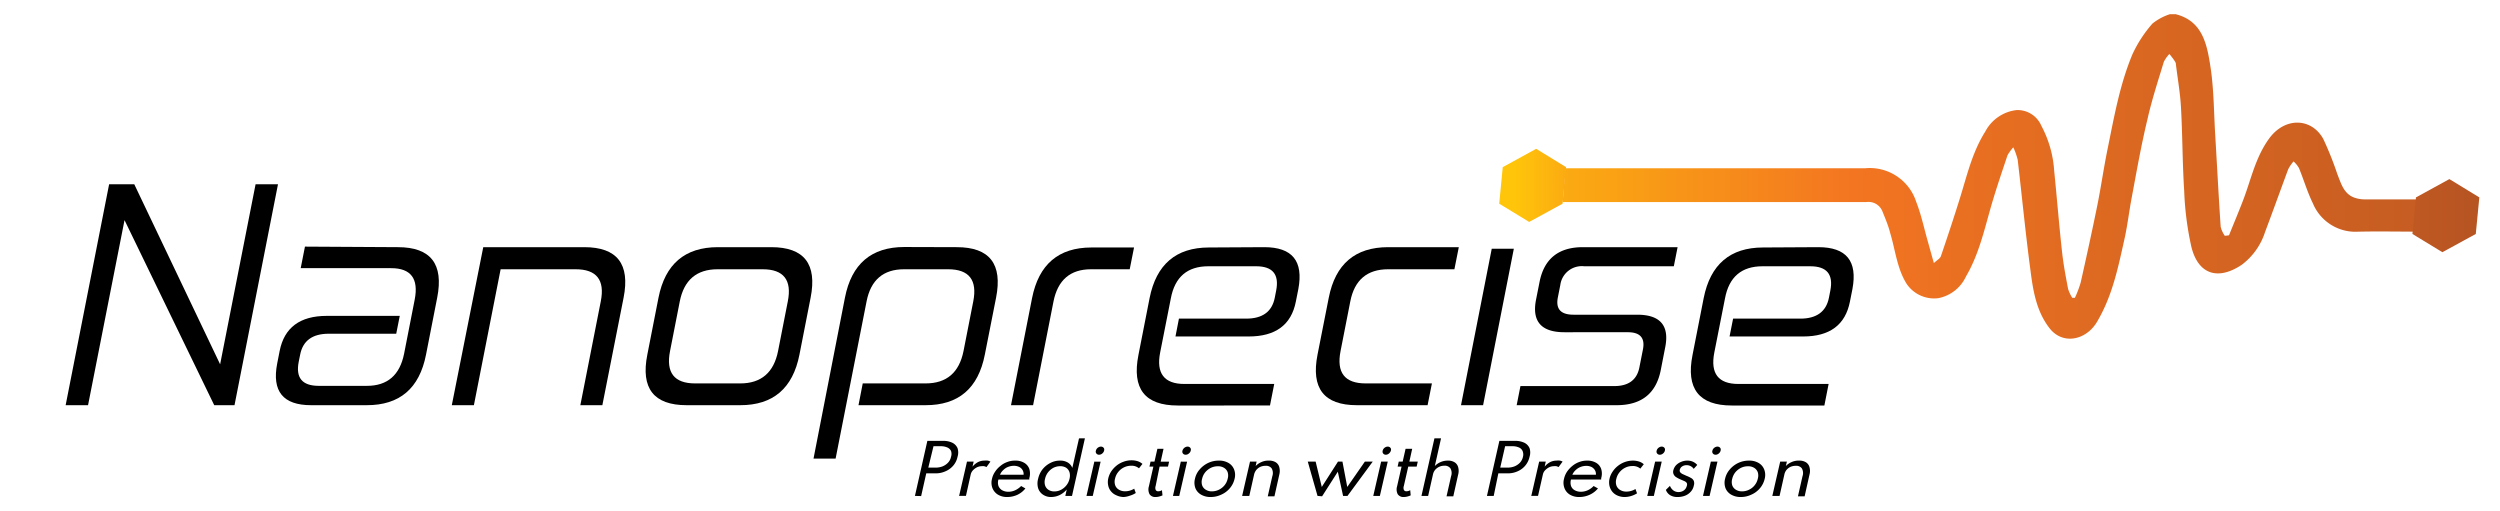 <svg id="Layer_1" data-name="Layer 1" xmlns="http://www.w3.org/2000/svg" xmlns:xlink="http://www.w3.org/1999/xlink" viewBox="0 0 318 65"><defs><style>.cls-1{fill:url(#linear-gradient);}.cls-2{fill:url(#linear-gradient-2);}.cls-3{fill:url(#linear-gradient-3);}</style><linearGradient id="linear-gradient" x1="192.72" y1="23.58" x2="252.81" y2="23.58" gradientUnits="userSpaceOnUse"><stop offset="0" stop-color="#ffc50a"/><stop offset="0.33" stop-color="#f37521"/><stop offset="0.52" stop-color="#d96822"/><stop offset="0.82" stop-color="#c05922"/><stop offset="1" stop-color="#b65422"/></linearGradient><linearGradient id="linear-gradient-2" x1="180.57" y1="22.45" x2="347.3" y2="22.45" gradientUnits="userSpaceOnUse"><stop offset="0" stop-color="#ffc50a"/><stop offset="0.33" stop-color="#f37521"/><stop offset="0.56" stop-color="#d96721"/><stop offset="0.83" stop-color="#c05922"/><stop offset="1" stop-color="#b65422"/></linearGradient><linearGradient id="linear-gradient-3" x1="267.01" y1="27.43" x2="314.66" y2="27.43" xlink:href="#linear-gradient-2"/></defs><path d="M17.08,23.44,28,46.34l4.51-22.9h2.85l-5.53,28.1H27.25L15.84,28,11.2,51.54H8.35l5.53-28.1Z"/><path d="M50.61,31.44q6.27,0,5,6.43l-1.42,7.24q-1.26,6.44-7.54,6.43H39.57c-3.57,0-5-1.77-4.31-5.31l.31-1.58q.88-4.47,6-4.47h9.28l-.45,2.27H41.82q-3.12,0-3.64,2.66L38,46c-.41,2.06.44,3.08,2.55,3.08h6.12q3.91,0,4.73-4.08l1.35-6.89q.78-4-3-4H38.25l.54-2.74Z"/><path d="M74.32,31.44q6.27,0,5,6.43l-2.7,13.67H73.82l2.6-13.21c.54-2.71-.53-4.08-3.2-4.08H63.68l-3.4,17.29H57.47l4-20.1Z"/><path d="M98.11,31.44q6.27,0,5,6.43l-1.42,7.24q-1.27,6.44-7.54,6.43H87.34q-6.28,0-5-6.43l1.42-7.24q1.27-6.42,7.54-6.43ZM85.23,44.65c-.54,2.74.52,4.12,3.19,4.12h5.74c2.66,0,4.27-1.38,4.81-4.12l1.24-6.32c.54-2.71-.53-4.08-3.2-4.08H91.28c-2.67,0-4.27,1.37-4.81,4.08Z"/><path d="M121.7,31.44q6.27,0,5,6.43l-1.43,7.24q-1.26,6.44-7.54,6.43H109.2l.54-2.77h8c2.67,0,4.27-1.38,4.82-4.12l1.24-6.32c.53-2.71-.53-4.08-3.2-4.08H115c-2.65,0-4.24,1.37-4.77,4.08l-3.94,20h-2.81l4-20.48q1.26-6.42,7.54-6.43Z"/><path d="M144.25,31.48l-.55,2.77h-4.92c-2.65,0-4.24,1.38-4.78,4.12l-2.59,13.17H128.6l2.68-13.63q1.28-6.42,7.54-6.43Z"/><path d="M160.81,31.44c3.59,0,5,1.78,4.34,5.32l-.32,1.61q-.87,4.43-6,4.43h-9.31l.44-2.27h8.55q3.12,0,3.64-2.66l.18-.92q.6-3.08-2.55-3.08h-6.08q-4,0-4.77,4.08l-1.36,6.89c-.52,2.64.51,4,3.07,4h11.44l-.54,2.74H149.81c-4.19,0-5.85-2.14-5-6.43l1.42-7.24q1.28-6.42,7.54-6.43Z"/><path d="M185.56,31.44,185,34.25h-8.43c-2.67,0-4.28,1.37-4.81,4.08l-1.24,6.32c-.54,2.74.52,4.12,3.19,4.12h8.43l-.55,2.77h-9q-6.27,0-5-6.43l1.43-7.24q1.26-6.42,7.54-6.43Z"/><path d="M192.56,31.64l-3.91,19.9h-2.81l3.91-19.9Z"/><path d="M213.39,31.44l-.48,2.43H201.52a2.76,2.76,0,0,0-3.05,2.39l-.31,1.57c-.29,1.47.36,2.2,2,2.2h8.09q4.38,0,3.57,4.12l-.57,2.92q-.88,4.47-5.62,4.47H192.92l.48-2.43h11.93c1.82,0,2.89-.79,3.2-2.38l.45-2.27c.29-1.47-.35-2.2-1.92-2.2H199q-4.42,0-3.62-4.12l.45-2.27q.87-4.42,5.49-4.43Z"/><path d="M231.29,31.44c3.59,0,5,1.78,4.34,5.32l-.32,1.61q-.87,4.43-5.95,4.43H220l.45-2.27H229c2.07,0,3.29-.89,3.64-2.66l.18-.92q.6-3.08-2.55-3.08h-6.08q-4,0-4.77,4.08l-1.36,6.89q-.78,4,3.07,4H232.6l-.54,2.74H220.29q-6.28,0-5-6.43l1.42-7.24q1.28-6.42,7.54-6.43Z"/><path d="M116.38,63.08l1.58-7h2a2.58,2.58,0,0,1,1.18.24,1.38,1.38,0,0,1,.66.69,1.8,1.8,0,0,1,0,1.09,2.49,2.49,0,0,1-.54,1.12,2.66,2.66,0,0,1-1,.73,3,3,0,0,1-1.29.26h-1.15l-.65,2.89Zm1.7-3.6H119a2.36,2.36,0,0,0,.9-.16,2,2,0,0,0,.69-.47,1.5,1.5,0,0,0,.38-.74,1.16,1.16,0,0,0,0-.75.94.94,0,0,0-.49-.45,2,2,0,0,0-.82-.15h-.92Z"/><path d="M122,63.08l1-4.36h.85l-.15.64a2.38,2.38,0,0,1,.7-.58,1.81,1.81,0,0,1,.83-.19,1.48,1.48,0,0,1,.41,0,1,1,0,0,1,.34.13l-.5.69a1.6,1.6,0,0,0-.29-.11,1.24,1.24,0,0,0-.33,0,1.45,1.45,0,0,0-.59.14,1.94,1.94,0,0,0-.51.38,1.18,1.18,0,0,0-.28.51l-.61,2.74Z"/><path d="M128.13,63.22a2.21,2.21,0,0,1-1.19-.3,1.71,1.71,0,0,1-.7-.83,1.92,1.92,0,0,1-.06-1.17,2.54,2.54,0,0,1,.39-.91,3,3,0,0,1,.68-.74,2.7,2.7,0,0,1,.87-.5,2.64,2.64,0,0,1,1-.18,2.14,2.14,0,0,1,1.16.28,1.47,1.47,0,0,1,.65.78,2.08,2.08,0,0,1,0,1.17.29.29,0,0,0,0,.09l0,.09H127a1.34,1.34,0,0,0,0,.8,1.08,1.08,0,0,0,.46.55,1.57,1.57,0,0,0,.81.2,2,2,0,0,0,.86-.19,2.53,2.53,0,0,0,.76-.54l.54.31a2.86,2.86,0,0,1-1,.8A3.08,3.08,0,0,1,128.13,63.22Zm-.93-2.83h3a1,1,0,0,0-.57-1,1.53,1.53,0,0,0-.66-.14,2.07,2.07,0,0,0-.74.14,1.73,1.73,0,0,0-.6.39A1.62,1.62,0,0,0,127.2,60.39Z"/><path d="M133.72,63.22a1.8,1.8,0,0,1-1.05-.3,1.55,1.55,0,0,1-.62-.82,2.2,2.2,0,0,1,0-1.2,3,3,0,0,1,.55-1.19,3.07,3.07,0,0,1,1-.82,2.59,2.59,0,0,1,1.22-.3,1.85,1.85,0,0,1,1,.24,1.39,1.39,0,0,1,.58.69l.85-3.76H138l-1.64,7.32h-.85l.18-.82a2.81,2.81,0,0,1-.9.71A2.58,2.58,0,0,1,133.72,63.22Zm.39-.71a1.85,1.85,0,0,0,.86-.21,2.18,2.18,0,0,0,.68-.57,2,2,0,0,0,.39-.82,1.58,1.58,0,0,0,0-.84,1.1,1.1,0,0,0-.42-.57,1.41,1.41,0,0,0-.76-.2,1.94,1.94,0,0,0-.86.2,2.18,2.18,0,0,0-.68.57,2.09,2.09,0,0,0-.39.84,1.51,1.51,0,0,0,0,.82,1.07,1.07,0,0,0,.43.57A1.31,1.31,0,0,0,134.11,62.51Z"/><path d="M138.2,63.08l1-4.36H140l-1,4.36Zm1.6-5.24a.41.41,0,0,1-.25-.07.4.4,0,0,1-.15-.19.38.38,0,0,1,0-.26.58.58,0,0,1,.13-.26.68.68,0,0,1,.23-.18.55.55,0,0,1,.28-.07.41.41,0,0,1,.25.07.38.38,0,0,1,.15.18.45.45,0,0,1,0,.26.58.58,0,0,1-.13.26.71.71,0,0,1-.23.19A.55.55,0,0,1,139.8,57.84Z"/><path d="M142.93,63.22A2.21,2.21,0,0,1,142,63a1.74,1.74,0,0,1-.67-.49,1.62,1.62,0,0,1-.36-.73,2.05,2.05,0,0,1,0-.92,2.74,2.74,0,0,1,.38-.9,3.42,3.42,0,0,1,.68-.74,3.1,3.1,0,0,1,.89-.49,2.91,2.91,0,0,1,1-.18,2.64,2.64,0,0,1,.81.12,1.76,1.76,0,0,1,.59.34l-.44.56a1.46,1.46,0,0,0-1-.33,2.09,2.09,0,0,0-1.65.81,2,2,0,0,0-.39.81,1.44,1.44,0,0,0,0,.83,1.06,1.06,0,0,0,.46.58,1.45,1.45,0,0,0,.83.22,2.1,2.1,0,0,0,.61-.09,2.32,2.32,0,0,0,.53-.24l.2.55a2.86,2.86,0,0,1-.75.34A2.8,2.8,0,0,1,142.93,63.22Z"/><path d="M147,63.22a.86.86,0,0,1-.78-.36,1.34,1.34,0,0,1-.08-1l.57-2.51h-.5l.14-.63h.5l.37-1.63H148l-.36,1.63h1.07l-.14.63h-1.07L147,61.81a.73.73,0,0,0,0,.5.34.34,0,0,0,.34.18.86.86,0,0,0,.46-.14l.07.66a2.41,2.41,0,0,1-.43.15A1.88,1.88,0,0,1,147,63.22Z"/><path d="M149.2,63.08l1-4.36H151l-1,4.36Zm1.61-5.24a.41.41,0,0,1-.25-.07.4.4,0,0,1-.15-.19.45.45,0,0,1,0-.26.73.73,0,0,1,.14-.26.68.68,0,0,1,.23-.18.55.55,0,0,1,.28-.07.41.41,0,0,1,.25.07.38.38,0,0,1,.15.18.45.45,0,0,1,0,.26.58.58,0,0,1-.13.26.83.83,0,0,1-.23.19A.58.58,0,0,1,150.81,57.84Z"/><path d="M154,63.22a2.35,2.35,0,0,1-1.22-.3,1.67,1.67,0,0,1-.72-.81A2,2,0,0,1,152,60.9a2.59,2.59,0,0,1,.61-1.2,3.23,3.23,0,0,1,1.08-.82,3.12,3.12,0,0,1,1.35-.29,2.31,2.31,0,0,1,1.21.29,1.64,1.64,0,0,1,.72.82,1.92,1.92,0,0,1,.07,1.2,2.83,2.83,0,0,1-.61,1.21,3,3,0,0,1-1.09.81A3.09,3.09,0,0,1,154,63.22Zm.16-.72a2,2,0,0,0,.89-.21,2.13,2.13,0,0,0,.71-.56,2,2,0,0,0,.4-.83,1.44,1.44,0,0,0,0-.83,1.1,1.1,0,0,0-.46-.56,1.41,1.41,0,0,0-.79-.2,2,2,0,0,0-.89.2,2.26,2.26,0,0,0-.71.56,2,2,0,0,0-.4.83,1.44,1.44,0,0,0,0,.83,1.06,1.06,0,0,0,.46.56A1.41,1.41,0,0,0,154.18,62.5Z"/><path d="M158,63.08l1-4.36h.84l-.12.56a2.18,2.18,0,0,1,.7-.49,2.12,2.12,0,0,1,1-.2,1.57,1.57,0,0,1,.85.21,1.05,1.05,0,0,1,.45.6,1.91,1.91,0,0,1,0,1l-.61,2.73h-.85l.58-2.56a1.21,1.21,0,0,0-.09-1,.89.89,0,0,0-.77-.32,1.65,1.65,0,0,0-.68.14,1.5,1.5,0,0,0-.5.39,1.52,1.52,0,0,0-.27.54l-.62,2.76Z"/><path d="M167.59,63.08l-1.24-4.36h1l.78,3.22,2.06-3.22h.57l.61,3.22,2.24-3.22h1l-3.21,4.36h-.56L170.17,60l-2,3.13Z"/><path d="M174.68,63.08l1-4.36h.84l-1,4.36Zm1.6-5.24a.41.41,0,0,1-.25-.07.4.4,0,0,1-.15-.19.45.45,0,0,1,0-.26.58.58,0,0,1,.13-.26.68.68,0,0,1,.23-.18.58.58,0,0,1,.28-.07.41.41,0,0,1,.25.07.38.38,0,0,1,.15.18.45.45,0,0,1,0,.26.73.73,0,0,1-.14.26.71.71,0,0,1-.23.19A.55.55,0,0,1,176.28,57.84Z"/><path d="M178.57,63.22a.86.86,0,0,1-.78-.36,1.34,1.34,0,0,1-.08-1l.57-2.51h-.5l.14-.63h.5l.37-1.63h.84l-.36,1.63h1.07l-.14.63h-1.07l-.56,2.46a.73.73,0,0,0,0,.5.34.34,0,0,0,.34.18.92.92,0,0,0,.47-.14l.06.66a2.41,2.41,0,0,1-.43.15A1.88,1.88,0,0,1,178.57,63.22Z"/><path d="M180.81,63.08l1.65-7.32h.84l-.79,3.52a2.28,2.28,0,0,1,1.66-.69,1.57,1.57,0,0,1,.85.21,1.05,1.05,0,0,1,.45.6,1.8,1.8,0,0,1,0,1l-.61,2.73H184l.58-2.56a1.21,1.21,0,0,0-.09-1,.87.87,0,0,0-.77-.33,1.51,1.51,0,0,0-1.18.54,1.35,1.35,0,0,0-.26.54l-.62,2.76Z"/><path d="M189.14,63.08l1.58-7h2a2.61,2.61,0,0,1,1.18.24,1.38,1.38,0,0,1,.66.69,1.8,1.8,0,0,1,0,1.09,2.59,2.59,0,0,1-1.52,1.85,3,3,0,0,1-1.29.26h-1.16L190,63.08Zm1.69-3.6h.92a2.36,2.36,0,0,0,.9-.16,2,2,0,0,0,.69-.47,1.59,1.59,0,0,0,.38-.74,1.16,1.16,0,0,0-.05-.75.89.89,0,0,0-.48-.45,2,2,0,0,0-.83-.15h-.91Z"/><path d="M194.78,63.08l1-4.36h.84l-.14.64a2.26,2.26,0,0,1,.7-.58,1.8,1.8,0,0,1,.82-.19,1.51,1.51,0,0,1,.42,0,1,1,0,0,1,.34.13l-.51.69a1.49,1.49,0,0,0-.28-.11,1.35,1.35,0,0,0-.33,0,1.42,1.42,0,0,0-.59.14,1.79,1.79,0,0,0-.51.38,1.08,1.08,0,0,0-.28.51l-.62,2.74Z"/><path d="M200.89,63.22a2.27,2.27,0,0,1-1.2-.3,1.64,1.64,0,0,1-.69-.83,1.92,1.92,0,0,1-.06-1.17,2.71,2.71,0,0,1,.38-.91,3.42,3.42,0,0,1,.68-.74,2.93,2.93,0,0,1,.87-.5,2.73,2.73,0,0,1,1-.18,2.19,2.19,0,0,1,1.16.28,1.45,1.45,0,0,1,.64.78,2,2,0,0,1,0,1.17l0,.09,0,.09h-3.84a1.42,1.42,0,0,0,0,.8,1,1,0,0,0,.46.55,1.57,1.57,0,0,0,.81.2,2.08,2.08,0,0,0,.86-.19,2.38,2.38,0,0,0,.75-.54l.55.31a2.94,2.94,0,0,1-1.05.8A3.12,3.12,0,0,1,200.89,63.22ZM200,60.39h3a1,1,0,0,0-.13-.59,1.11,1.11,0,0,0-.43-.4,1.53,1.53,0,0,0-.66-.14,2,2,0,0,0-.74.14,1.87,1.87,0,0,0-.61.39A1.73,1.73,0,0,0,200,60.39Z"/><path d="M206.67,63.22a2.21,2.21,0,0,1-.91-.18,1.74,1.74,0,0,1-.67-.49,1.85,1.85,0,0,1-.36-.73,2.05,2.05,0,0,1,0-.92,2.57,2.57,0,0,1,.39-.9,3,3,0,0,1,.68-.74,3.08,3.08,0,0,1,1.89-.67,2.64,2.64,0,0,1,.81.12,1.76,1.76,0,0,1,.59.34l-.44.56a1.44,1.44,0,0,0-1-.33,2,2,0,0,0-.94.22,2.15,2.15,0,0,0-.72.59,2,2,0,0,0-.39.81,1.44,1.44,0,0,0,0,.83,1.11,1.11,0,0,0,.46.58,1.47,1.47,0,0,0,.83.22,2.1,2.1,0,0,0,.61-.09,2.14,2.14,0,0,0,.53-.24l.2.55a2.86,2.86,0,0,1-.75.34A2.76,2.76,0,0,1,206.67,63.22Z"/><path d="M209.53,63.08l1-4.36h.84l-1,4.36Zm1.6-5.24a.41.41,0,0,1-.25-.07.4.4,0,0,1-.15-.19.38.38,0,0,1,0-.26.58.58,0,0,1,.13-.26.68.68,0,0,1,.23-.18.55.55,0,0,1,.28-.07.41.41,0,0,1,.25.07.38.38,0,0,1,.15.18.45.45,0,0,1,0,.26.58.58,0,0,1-.13.26.71.71,0,0,1-.23.19A.55.55,0,0,1,211.13,57.84Z"/><path d="M213.37,63.22a1.73,1.73,0,0,1-.94-.24,1.31,1.31,0,0,1-.53-.67l.52-.51a1.29,1.29,0,0,0,.43.58,1.08,1.08,0,0,0,.66.21,1.22,1.22,0,0,0,.46-.09,1,1,0,0,0,.38-.27,1,1,0,0,0,.21-.42.49.49,0,0,0,0-.37.76.76,0,0,0-.3-.24l-.53-.23a3.62,3.62,0,0,1-.48-.25.87.87,0,0,1-.35-.36.74.74,0,0,1-.05-.54,1.47,1.47,0,0,1,.34-.64,1.85,1.85,0,0,1,.65-.43,2,2,0,0,1,.83-.16,1.67,1.67,0,0,1,.67.14,1.65,1.65,0,0,1,.55.41l-.45.5a1.08,1.08,0,0,0-.9-.47,1,1,0,0,0-.57.16.69.69,0,0,0-.3.43.35.35,0,0,0,.07.33.92.92,0,0,0,.33.23l.44.2a4.08,4.08,0,0,1,.59.28.78.78,0,0,1,.35.37.94.94,0,0,1,0,.61,1.57,1.57,0,0,1-.39.77,1.87,1.87,0,0,1-.72.5A2.59,2.59,0,0,1,213.37,63.22Z"/><path d="M216.62,63.08l1-4.36h.84l-1,4.36Zm1.6-5.24a.41.41,0,0,1-.25-.07.4.4,0,0,1-.15-.19.38.38,0,0,1,0-.26.58.58,0,0,1,.13-.26.68.68,0,0,1,.23-.18.55.55,0,0,1,.28-.07.41.41,0,0,1,.25.07.38.38,0,0,1,.15.18.45.45,0,0,1,0,.26.58.58,0,0,1-.13.26.71.71,0,0,1-.23.19A.55.55,0,0,1,218.22,57.84Z"/><path d="M221.43,63.22a2.35,2.35,0,0,1-1.22-.3,1.67,1.67,0,0,1-.72-.81,2,2,0,0,1-.06-1.21,2.69,2.69,0,0,1,.61-1.2,3.23,3.23,0,0,1,1.08-.82,3.15,3.15,0,0,1,1.35-.29,2.31,2.31,0,0,1,1.21.29,1.64,1.64,0,0,1,.72.82,1.92,1.92,0,0,1,.07,1.2,2.83,2.83,0,0,1-.61,1.21,3,3,0,0,1-1.09.81A3.09,3.09,0,0,1,221.43,63.22Zm.16-.72a1.94,1.94,0,0,0,.89-.21,2,2,0,0,0,.71-.56,2,2,0,0,0,.4-.83,1.44,1.44,0,0,0,0-.83,1.1,1.1,0,0,0-.46-.56,1.41,1.41,0,0,0-.79-.2,2,2,0,0,0-.89.2,2.26,2.26,0,0,0-.71.56,2.07,2.07,0,0,0-.4.83,1.44,1.44,0,0,0,0,.83,1.06,1.06,0,0,0,.46.56A1.41,1.41,0,0,0,221.59,62.5Z"/><path d="M225.44,63.08l1-4.36h.85l-.13.56a2.18,2.18,0,0,1,.7-.49,2.14,2.14,0,0,1,1-.2,1.57,1.57,0,0,1,.85.21,1.05,1.05,0,0,1,.45.6,1.8,1.8,0,0,1,0,1l-.61,2.73h-.85l.58-2.56a1.21,1.21,0,0,0-.09-1,.89.89,0,0,0-.77-.32,1.65,1.65,0,0,0-.68.14,1.5,1.5,0,0,0-.5.39,1.35,1.35,0,0,0-.26.54l-.62,2.76Z"/><polygon class="cls-1" points="199.2 21.26 198.76 25.91 194.51 28.23 190.7 25.91 191.15 21.26 195.4 18.93 199.2 21.26"/><path class="cls-2" d="M300.7,25.36a3.93,3.93,0,0,1-1-.15c-1.54-.42-1.89-1.81-2.39-3.06a41.82,41.82,0,0,0-1.79-4.48c-1.5-2.7-4.9-2.82-6.92,0-1.69,2.35-2.24,5.05-3.21,7.63-.59,1.55-1.24,3.09-1.86,4.63L283,30a3.41,3.41,0,0,1-.53-1.15c-.26-3.87-.46-7.75-.69-11.62-.18-2.92-.17-5.89-.61-8.74s-1-5.81-4.41-6.68H276A6.94,6.94,0,0,0,273.79,3a16.18,16.18,0,0,0-2.55,3.92c-1.64,3.94-2.34,8.06-3.18,12.15-.47,2.32-.8,4.64-1.27,7-.67,3.3-1.39,6.59-2.13,9.88a14.13,14.13,0,0,1-.73,1.93h-.34a4.71,4.71,0,0,1-.53-1.14c-.3-1.57-.6-3.14-.77-4.74-.38-3.42-.65-6.86-1-10.29a14,14,0,0,0-1.63-5.71A3.29,3.29,0,0,0,256.53,14a5.16,5.16,0,0,0-4,2.73c-1.62,2.57-2.28,5.4-3.14,8.19-.79,2.56-1.64,5.12-2.51,7.67-.09.28-.49.5-.89.87-.29-1-.51-1.82-.73-2.6-.5-1.73-.87-3.53-1.52-5.19a6.21,6.21,0,0,0-6.47-4.27c-.48,0-1,0-1.44,0v0H199.1l-.32,4.3h30.29l.27,0c2.69,0,5.39,0,8.08,0a1.9,1.9,0,0,1,2,1.13c.37.92.76,1.82,1,2.77.67,2.19.87,4.56,2.12,6.53a4.23,4.23,0,0,0,4,1.8,4.89,4.89,0,0,0,3.52-2.74c1.71-2.92,2.38-6.13,3.3-9.27.61-2.07,1.31-4.12,2-6.18a6.12,6.12,0,0,1,.73-1,8.5,8.5,0,0,1,.56,1.58c.55,4.69,1,9.41,1.63,14.1.33,2.62.77,5.21,2.43,7.34s4.6,1.54,6-.77c2-3.35,2.72-7,3.53-10.62.39-1.76.59-3.55.93-5.32.62-3.31,1.2-6.63,2-9.93.55-2.44,1.34-4.85,2.07-7.26a4.33,4.33,0,0,1,.71-1c.24.32.5.62.73,1a.69.69,0,0,1,.1.36c.22,1.81.54,3.61.64,5.44.2,3.53.18,7.09.41,10.62a38.87,38.87,0,0,0,.93,7.19c.92,3.55,3.48,4.18,6.42,2.19a8.43,8.43,0,0,0,2.93-4.13c1-2.65,1.95-5.31,2.95-8a4.91,4.91,0,0,1,.68-1,3.44,3.44,0,0,1,.69.85c.61,1.49,1.07,3.06,1.77,4.49a5.85,5.85,0,0,0,5.75,3.6c2.73-.06,5.45,0,8.17,0h1c.14-1.45.26-2.75.39-4.11Z"/><polygon class="cls-3" points="315.37 25.11 314.92 29.76 310.67 32.08 306.86 29.76 307.31 25.11 311.56 22.78 315.37 25.11"/></svg>